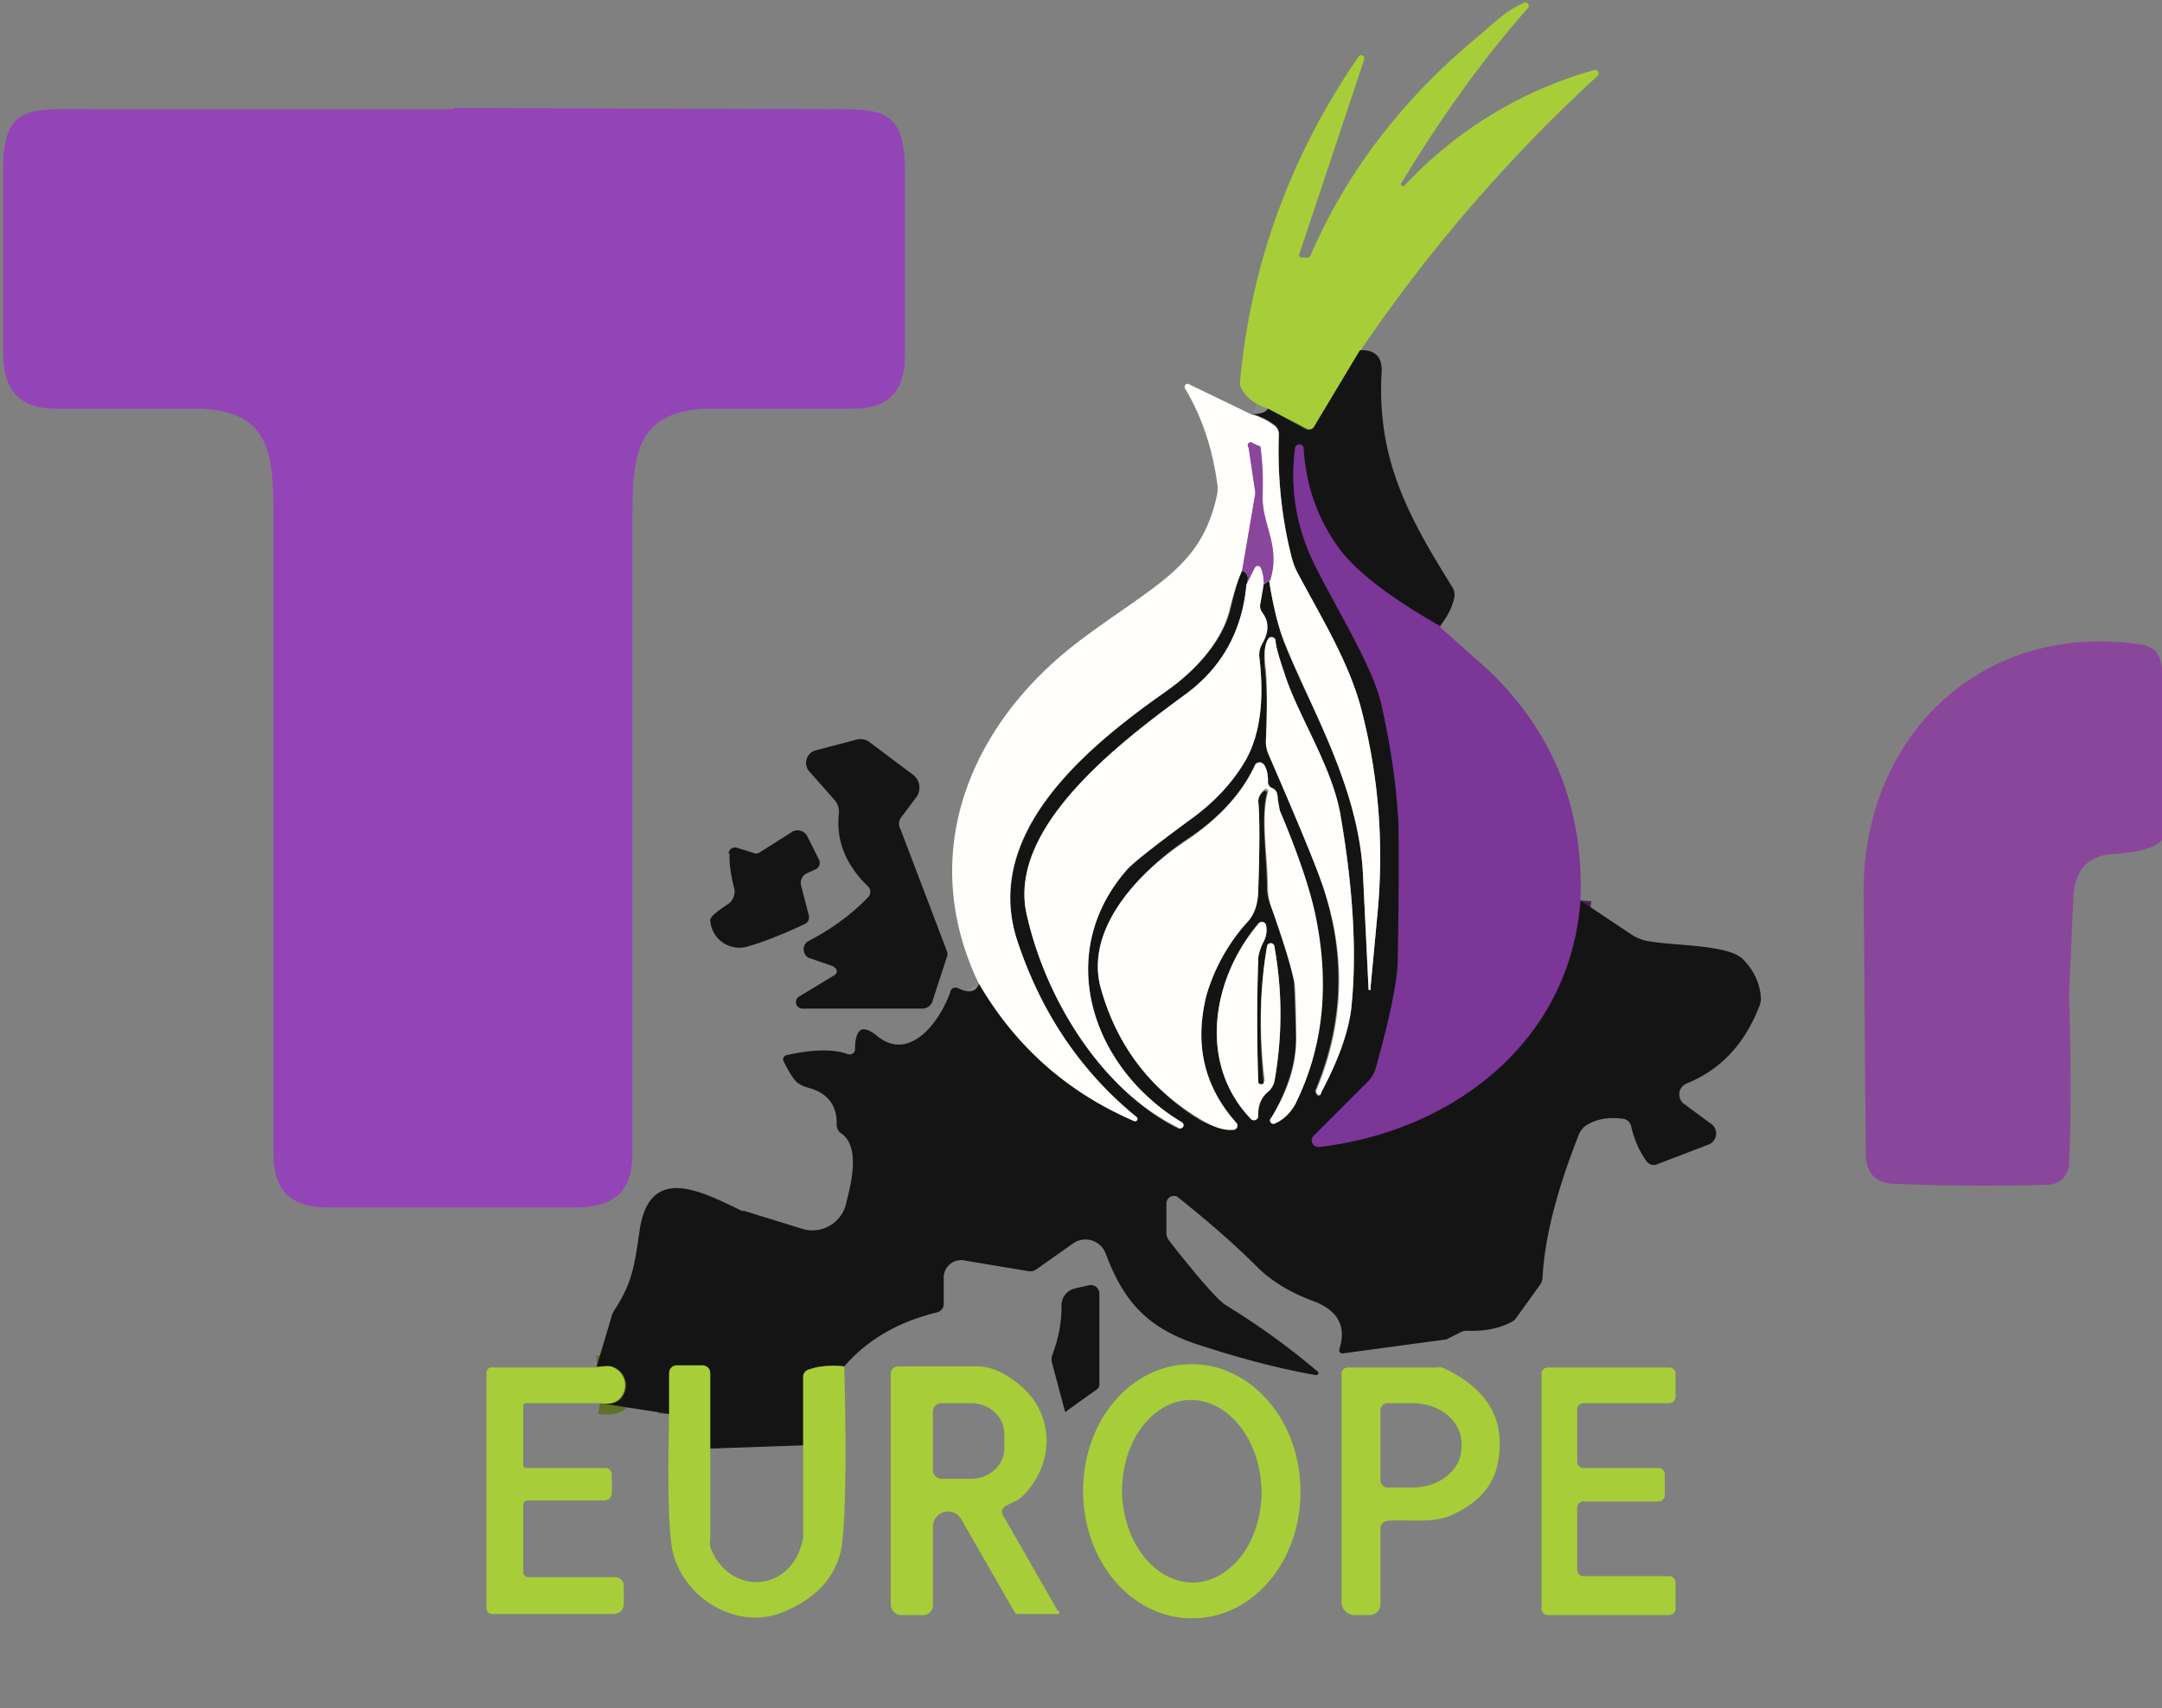<svg xmlns="http://www.w3.org/2000/svg" viewBox="0 0 200 158"><rect x="0" y="0" width="200" height="158" fill="#808080" stroke="none"/><g fill="none" stroke-width="2"><path stroke="#5e7127" d="m125.8 32.5-4.2 7a.6.6 29 0 1-.8.1l-3.5-1.8" vector-effect="non-scaling-stroke"/><path stroke="#482556" d="M133.2 58q-7.2-4.2-9.5-7.5-2.8-4-3.2-9a.4.4 0 0 0-.7 0q-.7 5.5 1.7 10.5c1.9 4 5.5 9.6 6.3 13.2q1.2 5.4 1.6 10v13.5q0 2.8-2.1 10a3 3-15 0 1-.8 1.4l-5 5a.6.6 18.9 0 0 .5 1c12.2-1.4 23.3-9.6 24.2-22.8" vector-effect="non-scaling-stroke"/><path stroke="#5e7127" d="M78.1 126.5q-1.9-.3-3.3.2a.7.7 82.2 0 0-.5.6v6.4m-8.6.3v-6.9a.7.7 0 0 0-.6-.7h-2.5a.7.7 0 0 0-.7.7v3.7m-6.4-1q1.2.2 1.8-.3a1.8 1.8 0 0 0-.8-3.1h-1.3" vector-effect="non-scaling-stroke"/><path stroke="#8a8988" d="M90.5 91q5.1 8.6 14.4 12.7a.2.2 0 0 0 .2-.4Q97.4 97 94.1 87c-3.2-10 6.6-18 13.7-23 2.8-1.9 5.2-4.6 6-7.5q.6-2.7 1.1-3.7" vector-effect="non-scaling-stroke"/><path stroke="#4f2d58" d="M115 52.8q.7.3.3 1.3" vector-effect="non-scaling-stroke"/><path stroke="#8a8988" d="M115.3 54q-.5 6.5-5.6 10.2C104 68.4 93.1 76.5 95 84.7c1.8 7.6 6.8 16.1 14 19.7a.3.3-61.8 0 0 .4-.2.3.3 0 0 0-.1-.4c-8.3-5-11.9-15.6-5-23.4q1-1 5.7-4.5 3.5-2.5 5.3-5.7 1.9-3.5 1.2-9.4a2.1 2.1 56.7 0 1 .2-1.3q1-1.6 0-2.8a1.1 1 32.5 0 1-.1-.9l.3-1.7m.6-.4q.5 3.8 1.4 6c2.4 6 6.9 13.3 7.2 21.5l.5 10.2a.1.1 0 0 0 .2.1v-.3l.6-6.4q1-10-1.6-19.6c-1.2-4.2-3.4-7.8-5.7-12a6.4 6.4-66.5 0 1-.6-1.6q-1.4-5.5-1.2-11.4a1 1-70.9 0 0-.4-.9q-.8-.6-2-1" vector-effect="non-scaling-stroke"/><path stroke="#c5a2cb" d="M117.5 53.7c1-3.1-.8-5-.7-7.8q0-2.5-.2-4.5l-.7-.4a.2.2 0 0 0-.4.3l.6 4.1a1.3 1.1 49.8 0 1 0 .4l-1.2 7" vector-effect="non-scaling-stroke"/><path stroke="#c5a2cb" d="M116.9 54q0-.9-.3-1.5a.3.3 46 0 0-.5 0l-.8 1.6" vector-effect="non-scaling-stroke"/><path stroke="#8a8988" d="M117.4 59q-.6.7-.4 2.8.3 2.4.1 6.8a3.2 3 35.7 0 0 .3 1.3q3.6 8.3 4.7 11.3 3.6 10-.4 19.6a.3.3 0 0 0 .1.4.2.2 0 0 0 .4-.1q2.4-4.5 2.8-7.8.8-7.5-1-18c-.8-4.5-4-9.2-5.2-13q-.8-2.4-.8-3a.4.4 0 0 0-.6-.3" vector-effect="non-scaling-stroke"/><path stroke="#8a8988" d="M117.2 73.3c-.6 2.4 0 5.9 0 9a5.2 5.1-55.7 0 0 .4 1.6q1.7 4.8 2.1 6.9l.2 5c0 2.9-1 5.3-2.3 7.7a.3.3 0 0 0 .4.4q1.1-.5 1.7-1.7 3.9-7.6 2-17-.6-3.8-3.3-10.2-.3-.5-.2-1 0-1-.5-1a.6.6-81.4 0 1-.4-.7q0-1-.4-1.6a.5.5 0 0 0-.8 0q-1.8 4-6.4 7c-4.4 3-9.3 8.2-7.9 13.6q2.2 8 9.2 12.3 1.9 1 3.2.9a.4.4 0 0 0 .2-.6q-4.5-5-2.8-11.8c.3-1.5 1.9-5 3.7-6.7q1-1 1.1-3.2.2-6 0-8 0-.6.5-1a.2.2 0 0 1 .3.1" vector-effect="non-scaling-stroke"/><path stroke="#8a8988" d="M116.7 100.3a.3.2-3.4 0 1-.3-.2q-.2-5.6 0-11.5 0-.7.5-1.5.4-.8.2-1.5a.4.4-33.7 0 0-.7-.2c-4.3 5.2-5.6 13-.7 18a.4.4 0 0 0 .7-.2q0-1.4.9-2.2a1.8 1.8 75.2 0 0 .6-1q1.1-6.2 0-12.4a.3.3 44.8 0 0-.7 0q-1 5.8-.3 12.5a.2.2 0 0 1-.2.2" vector-effect="non-scaling-stroke"/></g><path fill="#a7ce39" d="m125.8 32.5-4.2 7a.6.6 29 0 1-.8.1l-3.5-1.8q-1.6-.5-2.3-1.6a1.4 1.4-59.6 0 1-.3-.8q1.5-16.4 11-30.2a.3.3 0 0 1 .5.3l-6 18a.2.2 0 0 0 .1.3h.4a.4.4 0 0 0 .5-.1q5-11.6 15.5-20.3c1.2-1 2.7-2.5 4.2-3.1a.3.3 0 0 1 .4.5q-6.1 6.9-11.7 16.2a.2.2 0 0 0 .3.2 38 38 0 0 1 17.5-10.7.3.3 16.6 0 1 .3.6q-12.4 11.4-21.9 25.4Z"/><path fill="#9344b7" d="m42 10 34.1.1c5 0 7.5-.3 7.6 5.2V33q0 4.8-4.7 4.8H65.3c-6.4.3-6.8 4.2-6.8 10v59c0 3.3-1.6 4.8-5 4.9H30.3c-3.4 0-5-1.6-5-4.9v-59c0-5.8-.3-9.7-6.7-10H5q-4.6 0-4.7-4.9V15.2c.1-5.5 2.7-5.1 7.6-5.1H42Z"/><path fill="#141415" d="M133.2 58q-7.2-4.2-9.5-7.5-2.8-4-3.2-9a.4.4 0 0 0-.7 0q-.7 5.5 1.7 10.5c1.9 4 5.5 9.6 6.3 13.2q1.2 5.4 1.6 10v13.5q0 2.8-2.1 10a3 3-15 0 1-.8 1.4l-5 5a.6.6 18.9 0 0 .5 1c12.2-1.4 23.3-9.6 24.2-22.8l4.8 3.2a4.2 4.2-24.2 0 0 1.7.6c2.5.4 7.1.3 8.5 1.6q1.6 1.6 1.7 3.7a2.2 2-35.8 0 1-.2.8q-2 5.1-6.6 7a1.1 1.1 0 0 0-.2 2l2.3 1.7a1.1 1.1 0 0 1-.2 2l-4.7 1.8a.8.8 0 0 1-1-.3q-1-1.4-1.4-3.2a.9.9 0 0 0-.7-.7q-2.2-.3-3.6.7a2 2-8.9 0 0-.6.9q-3 7.6-3.3 13a1.3 1.3-26.6 0 1-.2.7l-2.3 3.2a1 1-83.9 0 1-.4.3q-1.7.9-4.1.8a1.3 1.3 30.4 0 0-.7.2l-1 .5a.5.5 25.3 0 1-.2.1l-9.6 1.3a.3.3-85.3 0 1-.3-.4q1-3.1-2.3-4.4-3.3-1.2-5.3-3.2-3-3-7.4-6.5a.7.7 0 0 0-1 .6v2.6a1.3 1.3 27 0 0 .2.8q4.3 5.5 5.4 6.1 4.4 2.7 8.3 6a.2.2-20 0 1-.1.4q-4.6-.8-10.2-2.6c-5-1.5-7.4-3.8-9.2-8.6a2 2 0 0 0-3-1l-3.4 2.4a1 1 31.7 0 1-.7.2l-6-1a1.6 1.6 0 0 0-1.9 1.6v2.5a.8.8 0 0 1-.6.7q-5.4 1.3-8.6 5-1.9-.2-3.3.3a.7.7 82.2 0 0-.5.6v6.4l-8.6.3v-6.9a.7.7 0 0 0-.6-.7h-2.5a.7.7 0 0 0-.7.7v3.7l-6.4-1q1.2.2 1.8-.3a1.8 1.8 0 0 0-.8-3.1h-1.3l1.4-4.7a2 2 70.6 0 1 .3-.6c1.6-2.5 1.8-4 2.3-7.5 1-5.8 5.5-3.5 9.4-1.6a1 .2 33 0 0 .2 0l5.5 1.7a3.2 3.2 0 0 0 4-2.5c.4-1.6 1.3-5-.4-6.3a1 1 0 0 1-.5-1q0-2.6-2.7-3.3a2.6 2.6 72.3 0 1-1-.5q-.5-.5-1.2-1.9a.4.4-19.7 0 1 .3-.6q3.6-.8 5.6-.1a.5.5 8.8 0 0 .7-.5q0-1.3.5-1.7.5-.3 1.5.5c3 2.5 5.8-1.2 6.8-4a.5.5 0 0 1 .7-.4q1.6.8 2-.5 5 8.7 14.3 12.8a.2.2 0 0 0 .2-.4Q97.4 97 94.1 87c-3.2-10 6.6-18 13.7-23 2.8-1.9 5.2-4.6 6-7.5q.6-2.7 1.1-3.7.8.3.4 1.3-.5 6.4-5.6 10.1C104 68.4 93.1 76.5 95 84.7c1.8 7.6 6.8 16.1 14 19.7a.3.3-61.8 0 0 .4-.2.3.3 0 0 0-.1-.4c-8.3-5-11.9-15.6-5-23.4q1-1 5.7-4.5 3.5-2.5 5.3-5.7 1.9-3.5 1.2-9.4a2.1 2.1 56.7 0 1 .2-1.3q1-1.6 0-2.8a1.1 1 32.5 0 1-.1-.9l.3-1.7.5-.4q.6 3.8 1.5 6c2.4 6 6.9 13.3 7.2 21.5l.5 10.2a.1.1 0 0 0 .2.1v-.3l.6-6.4q1-10-1.6-19.6c-1.2-4.2-3.4-7.8-5.7-12a6.4 6.4-66.5 0 1-.6-1.6q-1.4-5.5-1.2-11.4a1 1-70.9 0 0-.4-.9q-.8-.6-2-1 1.1 0 1.4-.5l3.5 1.9a.6.6 29 0 0 .8-.3l4.2-7q2.2-.1 2 2.2c-.4 8 2.5 13.2 6.6 19.8a1.3 1.3 35.4 0 1 .1 1q-.3 1.3-1.3 2.5Zm-15.8 1q-.6.7-.4 2.8.3 2.4.1 6.8a3.2 3 35.7 0 0 .3 1.3q3.6 8.3 4.7 11.3 3.6 10-.4 19.6a.3.3 0 0 0 .1.4.2.2 0 0 0 .4-.1q2.4-4.5 2.8-7.8.8-7.5-1-18c-.8-4.5-4-9.2-5.2-13q-.8-2.4-.8-3a.4.4 0 0 0-.6-.3Zm-.2 14.3c-.6 2.4 0 5.9 0 9a5.2 5.1-55.7 0 0 .4 1.6q1.7 4.8 2.1 6.9l.2 5c0 2.9-1 5.3-2.3 7.7a.3.3 0 0 0 .4.4q1.1-.5 1.7-1.7 3.9-7.6 2-17-.6-3.8-3.3-10.2-.3-.5-.2-1 0-1-.5-1a.6.6-81.4 0 1-.4-.7q0-1-.4-1.6a.5.5 0 0 0-.8 0q-1.8 4-6.4 7c-4.4 3-9.3 8.2-7.9 13.6q2.2 8 9.2 12.3 1.9 1 3.2.9a.4.4 0 0 0 .2-.6q-4.5-5-2.8-11.8c.3-1.5 1.9-5 3.7-6.7q1-1 1.1-3.2.2-6 0-8 0-.6.5-1a.2.2 0 0 1 .3.1Zm-.5 27a.3.2-3.4 0 1-.3-.2q-.2-5.6 0-11.5 0-.7.5-1.5.4-.8.2-1.5a.4.4-33.7 0 0-.7-.2c-4.3 5.2-5.6 13-.7 18a.4.4 0 0 0 .7-.2q0-1.4.9-2.2a1.8 1.8 75.2 0 0 .6-1q1.1-6.2 0-12.4a.3.3 44.8 0 0-.7 0q-1 5.8-.3 12.5a.2.2 0 0 1-.2.2Z"/><path fill="#fffefb" d="M116 38.4q1 .3 1.9 1a1 1-70.9 0 1 .4.8q-.2 6 1.2 11.4a6.4 6.4-66.5 0 0 .6 1.5c2.3 4.3 4.5 7.9 5.7 12q2.6 9.6 1.6 19.7l-.6 6.4v.3a.1.1 0 0 1-.2 0l-.5-10.3c-.3-8.2-4.8-15.6-7.2-21.6q-.9-2.1-1.5-5.9c1.1-3.1-.7-5-.6-7.8q0-2.5-.2-4.5l-.7-.4a.2.2 0 0 0-.4.3l.6 4.1a1.3 1.1 49.8 0 1 0 .4l-1.2 7q-.5 1-1.2 3.7c-.7 2.9-3.2 5.6-5.9 7.5-7.1 5-17 13-13.7 23q3.3 10 11 16.3a.2.2 0 0 1-.2.4q-9.3-4-14.4-12.8c-5.8-12.2-.6-24.2 9.6-31.8 7-5.2 11.1-6.7 12.5-13.4a3.2 3.1 47.5 0 0 0-1q-.7-5-3-8.8a.3.3 86.2 0 1 .3-.4l6 2.9Z"/><path fill="#8a469a" d="M117.5 53.7q-.3 0-.6.4 0-1-.3-1.6a.3.3 46 0 0-.5 0l-.8 1.6q.4-1-.4-1.3l1.2-7a1.3 1.1 49.8 0 0 0-.4l-.6-4a.2.2 0 0 1 .4-.4l.7.3q.3 2.1.2 4.7c0 2.6 1.7 4.6.7 7.7Z"/><path fill="#7b3697" d="m133.2 58 4.5 4q9 8.6 8.5 21.3c-1 13.2-12 21.4-24.2 22.8a.6.6 18.9 0 1-.5-1l5-5a3 3-15 0 0 .8-1.4q2-7.2 2-10 .2-12.1 0-13.5-.3-4.6-1.5-10c-.8-3.6-4.4-9.3-6.3-13.2q-2.4-5-1.7-10.5a.4.4 0 0 1 .8 0q.3 5 3.1 9 2.3 3.3 9.5 7.4Z"/><path fill="#fffefb" d="m116.9 54-.3 1.8a1.1 1 32.5 0 0 .2.9q.9 1.2 0 2.8a2.1 2.1 56.7 0 0-.3 1.3q.7 5.9-1.2 9.4-1.8 3.2-5.3 5.7-4.8 3.5-5.7 4.5c-6.9 7.8-3.3 18.4 5 23.4a.3.3 0 0 1 .1.5.3.3-61.8 0 1-.4 0c-7.2-3.5-12.3-12-14-19.6-2-8.2 9-16.3 14.7-20.5q5-3.7 5.6-10.1l.8-1.6a.3.3 46 0 1 .5 0q.3.6.3 1.6Z"/><path fill="#fffefb" d="M118 59.2q0 .7.8 3c1.2 3.9 4.4 8.6 5.2 13.2q1.8 10.4 1 17.9-.4 3.3-2.8 7.8a.2.2 0 0 1-.4 0 .3.3 0 0 1 0-.3q4-9.6.3-19.6-1.1-3-4.7-11.3a3.2 3 35.7 0 1-.3-1.3q.2-4.4 0-6.8-.3-2.1.3-2.8a.4.4 0 0 1 .6.2Z"/><path fill="#8a469a" d="M200 61.9v15.8q-1 1.1-4.5 1.3-3.5.2-3.7 4l-.4 9q.3 9.3 0 15.6a2 2 .5 0 1-2 2q-7.4.2-14.3-.1-2.3-.1-2.5-2.5l-.2-24.6c0-14.4 11-24.9 25.5-22.8 1.5.2 1.9.9 2.1 2.3Z"/><path fill="#141415" d="m77.1 89.4-2.3-.8a.9.9 0 0 1-.1-1.5q3.3-1.7 5.6-4.1a.7.7 43.5 0 0 0-1q-3.1-3-2.7-6.7a1.7 1.7-62.9 0 0-.4-1.3l-2.3-2.6a1.2 1.2-27.6 0 1 .6-2l3.8-1a1.4 1.4-33.5 0 1 1.2.3l4 3a1.5 1.5 0 0 1 .3 2l-1.5 2a1 1-38.2 0 0 0 1L87.6 88a.7.7-47.8 0 1 0 .5l-1.3 4a1 1 0 0 1-1 .8H74.2a.6.6 0 0 1-.3-1.1l3.3-2a.4.4 0 0 0 0-.7Z"/><path fill="#fffefb" d="M116.9 73.1q-.5.5-.5 1 .2 2.1 0 8.2 0 2-1.1 3.1a17.5 17.5 0 0 0-3.7 6.7q-1.7 6.8 2.8 11.8a.4.4 0 0 1-.2.6q-1.3.2-3.2-1-7-4.2-9.2-12.2c-1.4-5.4 3.5-10.6 7.9-13.5q4.6-3.1 6.4-7a.5.5 0 0 1 .8-.1q.4.5.4 1.6a.6.6-81.4 0 0 .4.6q.5.2.5 1l.2 1.1q2.7 6.4 3.4 10.2 1.8 9.4-2 17-.7 1.2-1.8 1.7a.3.3 0 0 1-.4-.5c1.4-2.3 2.4-4.7 2.3-7.7q0-4.5-.2-5-.4-2-2.1-6.8a5.2 5.1-55.7 0 1-.3-1.6c0-3.1-.7-6.6 0-9a.2.2 0 0 0-.4-.2Z"/><path fill="#141415" d="M67.4 79a.6.6 0 0 1 .7-.6l1.6.5a.6.6-49.3 0 0 .5 0l3-1.9a1 1-30 0 1 1.5.4l1 2a.7.7 0 0 1-.2 1l-.9.4a1 1 0 0 0-.5 1.1l.7 2.7a.7.7 0 0 1-.4.9Q71.2 87 69 87.6a2.7 2.7 83.1 0 1-3.3-2.5q0-.4 1.7-1.5a1.4 1.4 0 0 0 .5-1.5q-.5-2-.4-3.2Z"/><path fill="#fffefb" d="M117 100q-.8-6.6.2-12.4a.3.3 44.8 0 1 .7 0q1.1 6.2 0 12.4a1.8 1.8 75.2 0 1-.6 1q-1 .8-.9 2.2a.4.4 0 0 1-.7.3c-4.9-5.1-3.6-13 .7-18a.4.4-33.7 0 1 .7 0q.2.8-.2 1.6t-.5 1.5q-.2 5.9 0 11.5a.3.2-3.4 0 0 .3.2.2.2 0 0 0 .2-.3Z"/><path fill="#141415" d="m101.5 128.5-2.8 2a.1.1 0 0 1-.2 0l-1.2-4.5a1.3 1.3 0 0 1 .1-.8q.8-2.2.8-4.3a1.6 1.6-8.3 0 1 1.2-1.7l1.3-.3a.8.8-7.2 0 1 1 .8v8.4a.5.5 0 0 1-.2.4Z"/><path fill="#a7ce39" d="M97.9 149a.1.1 0 0 1-.1.3h-3.6a.3.3-15 0 1-.3-.1l-5-8.7a1.4 1.4 0 0 0-2.6.7v7.3a.9.9 90 0 1-.8.9h-2.2a1 1 90 0 1-.9-1v-21.3a.7.7 0 0 1 .7-.7h7.5q1.8.1 3.7 1.7c3.3 2.7 3.3 7.3.3 10.3-.5.5-1.3.7-1.7 1a.6.6 0 0 0-.1.8l5.1 8.9Zm-11.6-18.4v5.4a.8.8 0 0 0 .8.8h2.7a3.1 2.8-.5 0 0 3.1-3v-1.2a3.1 2.8-.5 0 0-3.2-2.8H87a.8.8 0 0 0-.7.8Z"/><path fill="#a7ce39" d="M110.1 126.2a11.7 10-90.7 0 1 10.2 11.6 11.7 10-90.7 0 1-9.9 11.9 11.7 10-90.7 0 1-10.2-11.6 11.7 10-90.7 0 1 10-11.9Zm0 3.3a8.5 6.5-91.2 0 0-6.3 8.6 8.5 6.5-91.2 0 0 6.6 8.3 8.5 6.5-91.2 0 0 6.3-8.6 8.5 6.5-91.2 0 0-6.6-8.3Zm-54.9-3q1-.2 1.3-.1a1.8 1.8 0 0 1 .8 3q-.6.6-1.8.4h-6.8a.3.3 0 0 0-.3.2v5.6a.3.3 0 0 0 .2.2H56a.6.6 0 0 1 .6.6v1.7a.7.7 0 0 1-.6.7h-7.2a.4.4 0 0 0-.4.4v6.1a.5.5 0 0 0 .5.6h8a.8.8 0 0 1 .8.7v1.8a.9.9 0 0 1-.9.9H45.5a.5.5 0 0 1-.5-.5V127a.5.5 0 0 1 .6-.5h9.6Zm10.5 7.5v8.4a2 1.9-55.9 0 0 0 .7c1.7 4.5 7.3 4.3 8.5-.4a1.9 1.9 53 0 0 .1-.5v-14.9a.7.7 82.2 0 1 .5-.6q1.4-.5 3.3-.3.3 12-.2 16.4-.6 4.3-5.4 6.3c-4.4 1.9-9.8-1.5-10.4-6.3q-.4-3-.2-12V127a.7.7 0 0 1 .7-.7H65a.7.7 0 0 1 .7.7v7Z"/><path fill="#a7ce39" d="M124.7 126.5h8.2a1.2 1-28.8 0 1 .5 0q6.2 2.8 5.2 8.6-.5 3.3-4.2 5c-1.8.9-4.5.4-6.1.6a.7.7-3.3 0 0-.6.7v7a1 1 0 0 1-1.1 1h-1.3a1.2 1.2 0 0 1-1.2-1.2V127a.6.6 0 0 1 .6-.5Zm3 3.9v6.6a.7.7 0 0 0 .6.6h2.4a4.5 3.7.3 0 0 4.5-3.7v-.4a4.5 3.7.3 0 0-4.5-3.7h-2.4a.7.7 0 0 0-.6.6Zm26.7-.6h-7.9a.6.6 0 0 0-.6.5v5a.6.6 0 0 0 .6.5h7a.6.6 0 0 1 .5.6v1.9a.6.6 0 0 1-.6.6h-6.8a.6.6 0 0 0-.7.6v5.7a.6.6 0 0 0 .7.6h7.8a.6.6 0 0 1 .6.6v2.3a.6.6 0 0 1-.6.7h-11.2a.6.6 0 0 1-.6-.7v-21.6a.6.6 0 0 1 .6-.6h11.2a.6.6 0 0 1 .6.5v2.2a.6.6 0 0 1-.6.6Z"/></svg>
